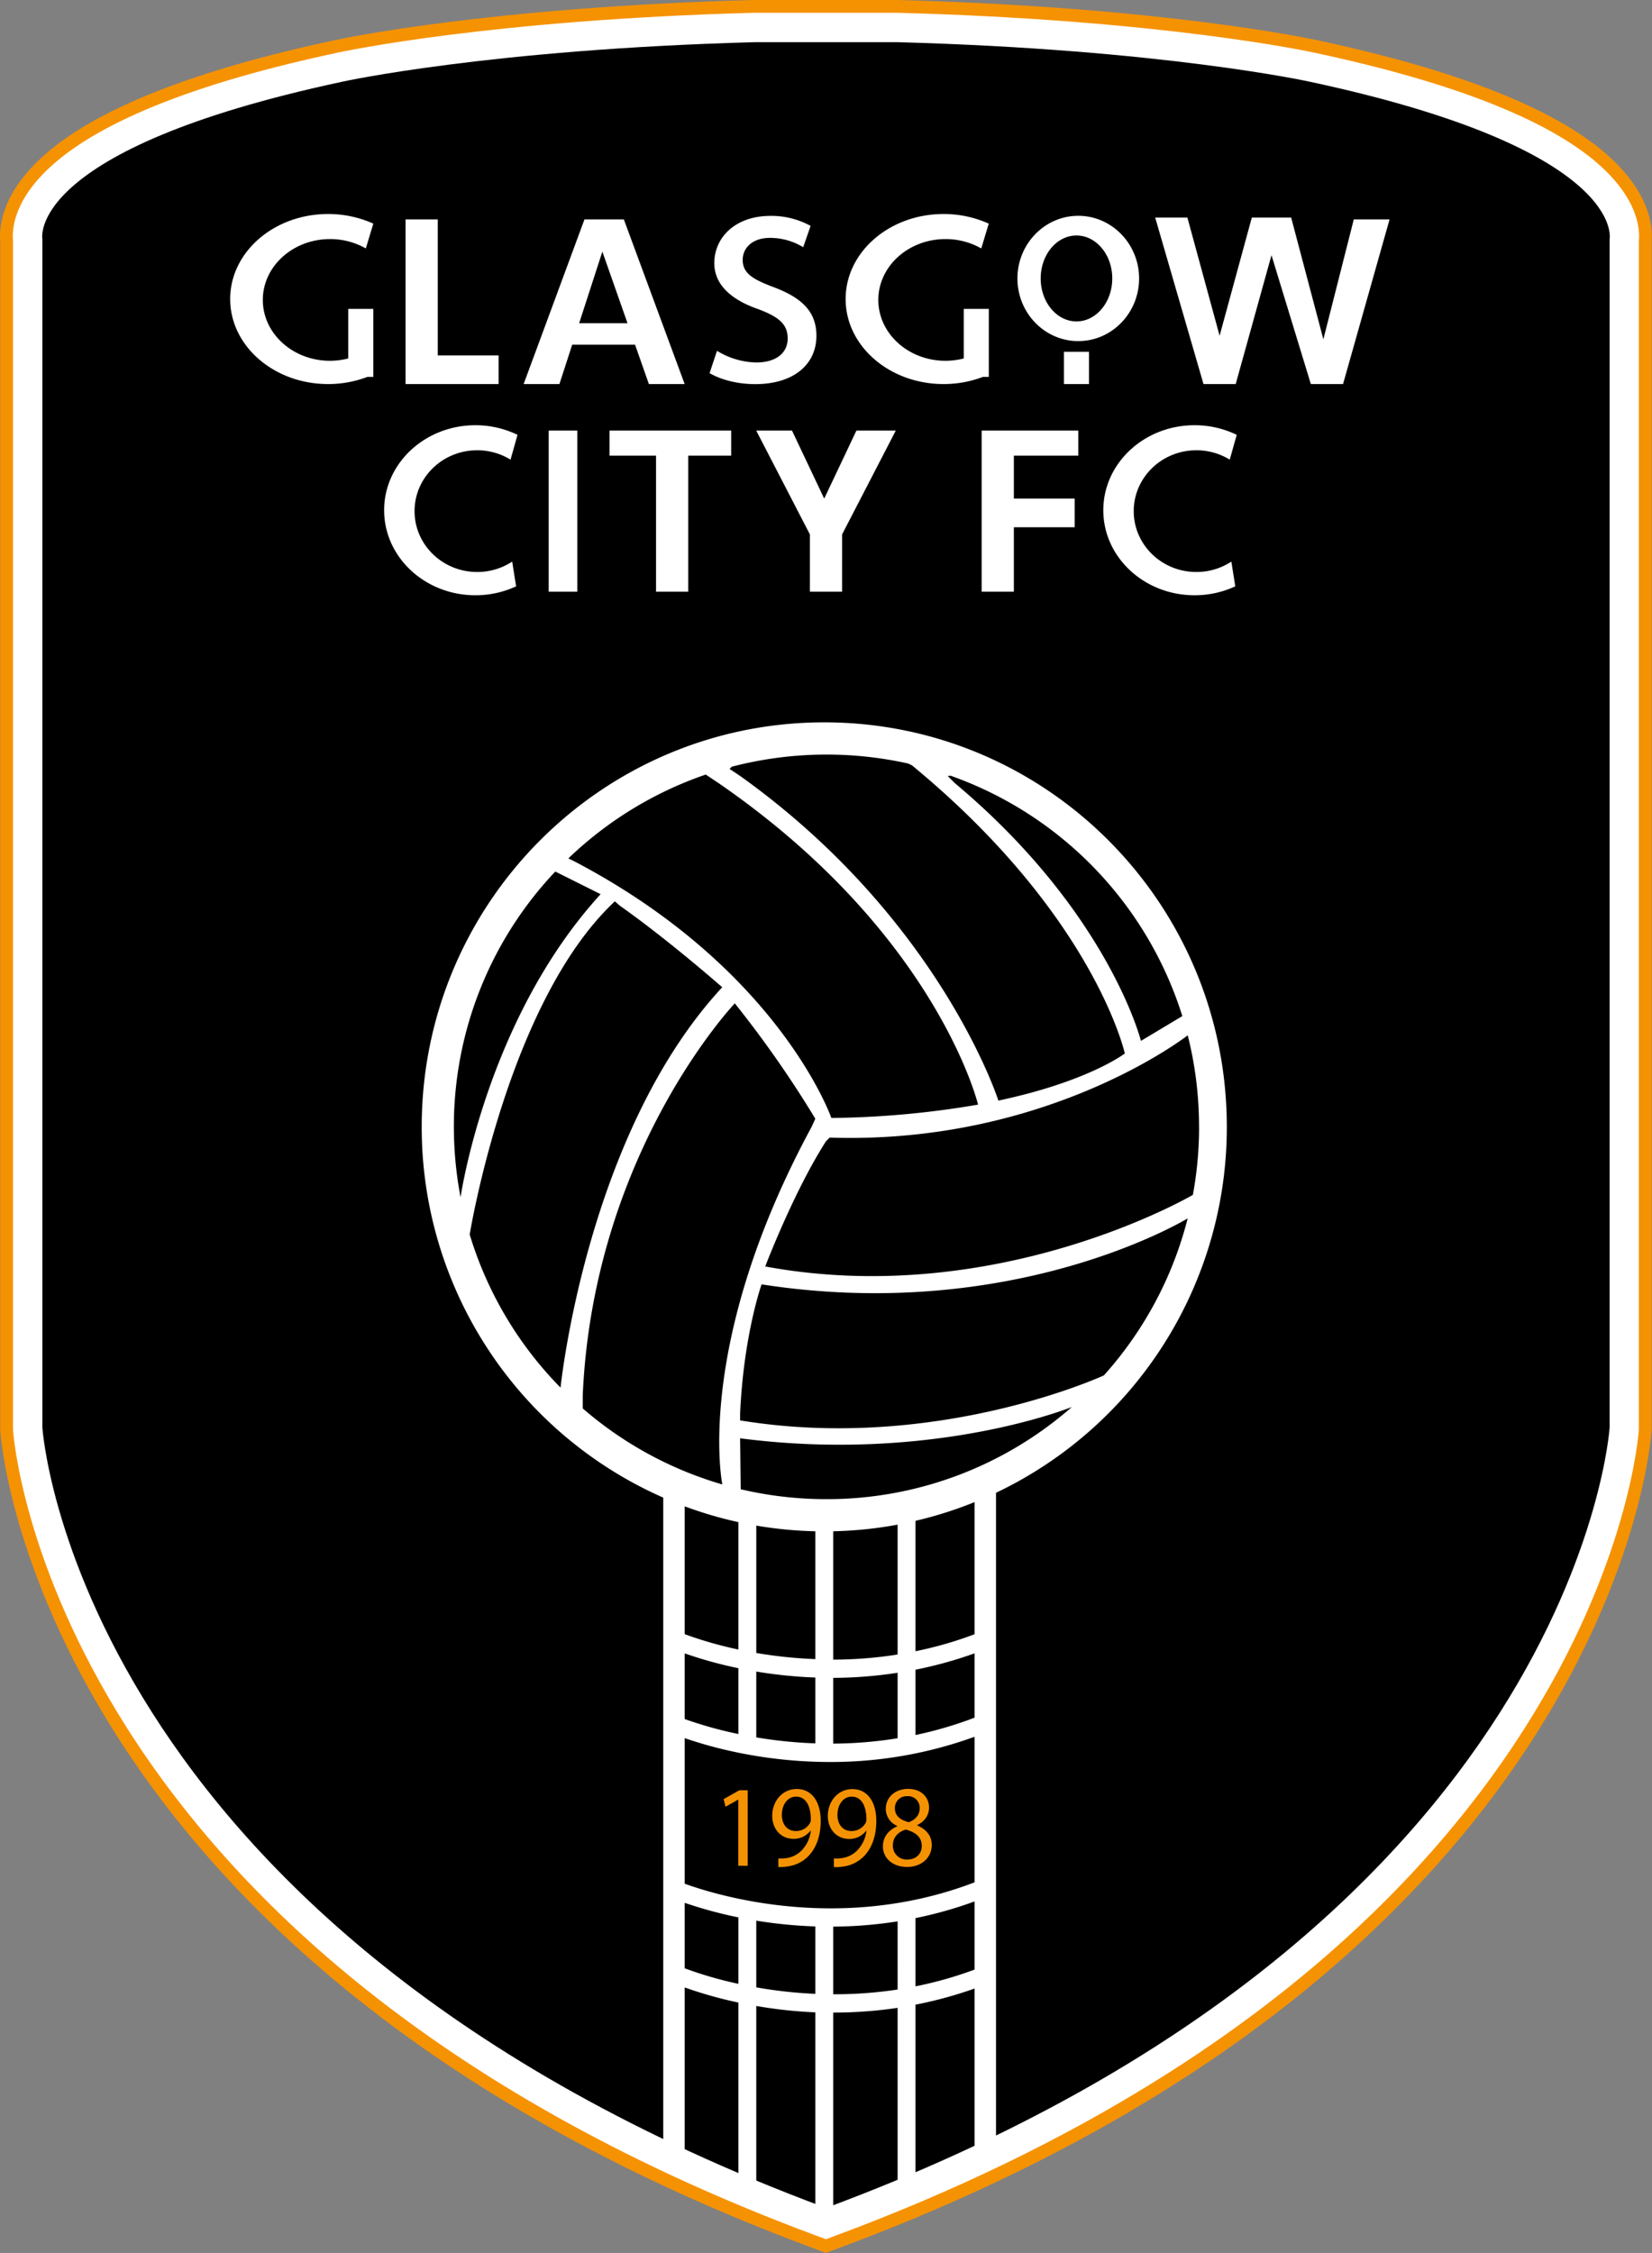 <svg xmlns="http://www.w3.org/2000/svg" viewBox="0 0 646.36 881.1"><rect x="0" y="0" width="646.36" height="881.1" fill="#808080" stroke="none"/><path fill="#fff" stroke="#f59202" stroke-miterlimit="10" stroke-width="5" d="M351.37 2.5H294.8C191.65 5.29 134.22 17.56 131.23 18.22c-54 11.53-91.62 26.3-111.78 43.91C3.28 76.25 2.1 88.76 2.58 94.3v464.9c.14 2.14 3.84 53.15 45 117.93 23.89 37.6 55.6 72.27 94.25 103 47.95 38.17 106.8 70.43 174.9 95.88l1.53.57 4.88 1.82 4.89-1.82c68.44-25.42 127.57-57.69 175.76-95.91 38.85-30.81 70.72-65.55 94.72-103.24 41.36-64.94 45.08-116.12 45.21-118.27V94.3c.49-5.54-.69-18-16.86-32.17-20.16-17.61-57.77-32.38-111.78-43.91-3-.66-60.43-12.93-163.58-15.71z"/><path d="M351.18 16.5c103.6 2.8 161 15.4 161 15.4 124.6 26.6 117.6 61.6 117.6 61.6v464.8s-12.6 196-306.6 305.2l-1.52-.57C29.14 753.62 16.58 558.3 16.58 558.3V93.5s-7-35 117.6-61.6c0 0 57.4-12.6 161-15.4z"/><path fill="#f59202" d="M288.86 703.83h-.09l-4.9 2.77-.74-3 6.16-3.45h3.26v29.53h-3.69zm15.67 22.99a15.7 15.7 0 0 0 3.08-.13 10.48 10.48 0 0 0 5.9-2.87 13.14 13.14 0 0 0 3.73-7.86h-.13a8.13 8.13 0 0 1-6.64 3.18c-5.08 0-8.33-4-8.33-9 0-5.59 3.86-10.49 9.63-10.49s9.34 4.9 9.34 12.45c0 6.49-2.09 11-4.86 13.85a13.87 13.87 0 0 1-8.21 4 17 17 0 0 1-3.51.22zm1.38-17c0 3.68 2.13 6.27 5.43 6.27a6.27 6.27 0 0 0 5.56-3.09 2.8 2.8 0 0 0 .34-1.45c0-5-1.78-8.91-5.77-8.91-3.25.01-5.56 3.01-5.56 7.19zm20.36 17a15.7 15.7 0 0 0 3.08-.13 10.45 10.45 0 0 0 5.9-2.87A13.15 13.15 0 0 0 339 716h-.13a8.15 8.15 0 0 1-6.65 3.18c-5.07 0-8.33-4-8.33-9 0-5.59 3.86-10.49 9.64-10.49s9.33 4.9 9.33 12.45c0 6.49-2.08 11-4.86 13.85a13.87 13.87 0 0 1-8.21 4 17 17 0 0 1-3.51.22zm1.39-17c0 3.68 2.12 6.27 5.42 6.27a6.27 6.27 0 0 0 5.56-3.09 2.7 2.7 0 0 0 .35-1.45c0-5-1.78-8.91-5.78-8.91-3.21.01-5.55 3.01-5.55 7.19zm17.79 12.32c0-3.72 2.13-6.36 5.6-7.9v-.14a7.32 7.32 0 0 1-4.48-6.63c0-4.68 3.78-7.86 8.73-7.86 5.47 0 8.2 3.59 8.2 7.27 0 2.49-1.17 5.18-4.64 6.9v.14c3.52 1.45 5.69 4 5.69 7.63 0 5.14-4.21 8.59-9.6 8.59-5.95 0-9.5-3.68-9.5-8m15.19-.18c0-3.59-2.38-5.32-6.2-6.45-3.3 1-5.08 3.27-5.08 6.09a5.33 5.33 0 0 0 5.64 5.63c3.43 0 5.64-2.23 5.64-5.23zm-10.5-14.77c0 3 2.12 4.55 5.38 5.46 2.43-.87 4.3-2.68 4.3-5.36a4.5 4.5 0 0 0-4.78-4.82 4.58 4.58 0 0 0-4.9 4.72"/><path fill="#fff" d="M480 440.7c0-87.37-70.51-158.2-157.5-158.2S165 353.33 165 440.7a158.25 158.25 0 0 0 94.5 145v258.9h8.4v-67.33a163 163 0 0 0 21 5.9v74.73h7v-73.39A180 180 0 0 0 319 787v82.8h7v-82.71h.1a170 170 0 0 0 25.1-1.85v73.36h7V784a161 161 0 0 0 23.1-6.31v66.91h8.4V583.81A158.27 158.27 0 0 0 480 440.7m-10.85 0a145.7 145.7 0 0 1-2.43 26.6s-76.32 44.8-167.32 28c0 0 11.2-29.4 23.8-49l1.4-1.4c85.4 2.8 140.11-40 140.11-40a145.5 145.5 0 0 1 4.42 35.8zm-97.2-137.32a146.06 146.06 0 0 1 90.65 94l-16.2 9.7s-12.6-50.4-72.8-100.8l-2.8-2.8zm-85.6-3.54a147.2 147.2 0 0 1 68.92-1.25l1.53.71c71.4 58.8 83.3 112.7 83.3 112.7s-14.16 10.94-49.47 18.43c0 0-22.63-70.93-101-126.93l-4.2-2.8zm-63.47 35.39a145.8 145.8 0 0 1 53.25-32.31l5.07 3.38C366.58 365.1 382.68 432 382.68 432a358 358 0 0 1-57.4 5.22S305 379.1 225.18 337.1l-2.8-1.4zm-45.3 105.47a145 145 0 0 1 39.68-99.85L235 349.7c-44.8 49-54.8 118.53-54.8 118.53a147 147 0 0 1-2.62-27.53m6.19 42.1s14.81-91.1 56.81-130.3l1.89 1.67c19.2 13.53 40.11 31.93 40.11 31.93-53.2 57.4-63.26 156.59-63.26 156.59a145.36 145.36 0 0 1-35.55-59.89M228 551.3v-5.6c4.2-95.2 59.5-153.3 59.5-153.3a425 425 0 0 1 31.5 45.11l-1.45 3.19c-46.2 85.4-34.93 139.85-34.93 139.85A145.5 145.5 0 0 1 228 550.82zm98 104.89a169 169 0 0 0 25.2-2v25.61h.05a162.5 162.5 0 0 1-25.25 2.1zm25.2-9.13a164 164 0 0 1-25.2 2v-50.2a157 157 0 0 0 25.2-2.59zm-55.3 6.66a180 180 0 0 0 23.1 2.34v25.75a177 177 0 0 1-23.1-2.34zm0-7.27v-49.81a158 158 0 0 0 23.1 2.22v50a179 179 0 0 1-23.12-2.41zm-7-51.17v49.83a154 154 0 0 1-21-6v-50a156 156 0 0 0 20.98 6.17zm0 57.13v25.74a158.6 158.6 0 0 1-21-5.85v-25.68a163 163 0 0 0 20.98 5.79zm0 123.44a152 152 0 0 1-21-6.07v-25.61a166 166 0 0 0 21 5.69zm30.1 3.92a178 178 0 0 1-23.1-2.54v-26.09a181 181 0 0 0 23.1 2.26zm32.2-1.69a164.4 164.4 0 0 1-25.2 1.85v-26.45a169 169 0 0 0 25.2-2.06zm30.1-7.8a150 150 0 0 1-23.1 6.55v-26.68a161 161 0 0 0 23.1-6.52zm0-34.12c-52 19.9-100.27 5.29-113.4.54v-56.93a167 167 0 0 0 21 5.68v.06h.26a180 180 0 0 0 35.54 3.58 164.8 164.8 0 0 0 56.6-9.86zm0-64.4a152.6 152.6 0 0 1-23.1 6.78V653a162 162 0 0 0 23.1-6.4zm0-32.63a150.6 150.6 0 0 1-23.1 6.65v-51a157 157 0 0 0 23.1-7.32zm-57.94-52.83a146.6 146.6 0 0 1-33.55-3.87l-.23-19.93c75.6 9.8 129.8-12.25 129.8-12.25a145.32 145.32 0 0 1-96.02 36.05m-33.78-30.8v-2.8c1.4-30.8 8.4-50.4 8.4-50.4 99.4 15.4 166.71-25.81 166.71-25.81a145.3 145.3 0 0 1-32.79 61.41s-65.32 30.2-142.32 17.6m-51.1-377.3h18.2v53.2h12.6v-53.2h16.8v-9.8h-47.6zm-23.8-9.8h11.2v63h-11.2zm169.4 0v63h12.6v-25.2h23.8V195h-23.8v-16.8h25.2v-9.8zm-61.6 26.6-12.6-26.6h-14l21 40.6v22.4h12.6V209l21-40.6h-15.4zm-127.4-44.8V139h-23.8V85.8h-12.6v64.4zm273 25.9a24.9 24.9 0 0 1 13.07 3.66l2.73-9.7a37.66 37.66 0 0 0-16.5-3.76c-19.71 0-35.7 14.89-35.7 33.25s16 33.25 35.7 33.25a37.7 37.7 0 0 0 15.93-3.49l-1.53-9.67a24.93 24.93 0 0 1-13.7 4.06c-13.53 0-24.5-10.66-24.5-23.8s10.97-23.8 24.5-23.8m-281.4 0a24.9 24.9 0 0 1 13.07 3.66l2.73-9.7A37.66 37.66 0 0 0 186 166.3c-19.71 0-35.7 14.89-35.7 33.25s16 33.25 35.7 33.25a37.7 37.7 0 0 0 15.93-3.49l-1.53-9.67a24.93 24.93 0 0 1-13.7 4.06c-13.53 0-24.5-10.66-24.5-23.8s10.95-23.8 24.48-23.8m-57.55-82.6a28.23 28.23 0 0 1 14 3.66l2.93-9.7a42.8 42.8 0 0 0-17.7-3.76c-21.15 0-38.3 14.89-38.3 33.25s17.15 33.25 38.3 33.25a43.1 43.1 0 0 0 15.39-2.8h2.31v-26.6h-9.8v19.39a29 29 0 0 1-7.15.91c-14.51 0-26.28-10.66-26.28-23.8s11.79-23.8 26.3-23.8m257.75 53.9v-26.6h-9.8v19.39a29 29 0 0 1-7.15.91c-14.51 0-26.28-10.66-26.28-23.8s11.77-23.8 26.28-23.8a28.23 28.23 0 0 1 14 3.66l2.93-9.7a42.8 42.8 0 0 0-17.7-3.76c-21.15 0-38.3 14.89-38.3 33.25S348 150.2 369.18 150.2a43.1 43.1 0 0 0 15.39-2.8zm142.8-61.6-11.9 46.9-12.6-47.6h-15.4l-12.6 46.2-12.6-46.2h-12.6l18.9 65.1h12.6l14-50.4 15.4 50.4h12.6l18.2-64.4zm-113.4 51.8h9.8v12.6h-9.8zm5.6-4.2c13.15 0 23.8-11 23.8-24.5S435 84.4 421.88 84.4s-23.8 11-23.8 24.5 10.66 24.5 23.8 24.5m-.7-41.3c7.73 0 14 7.52 14 16.8s-6.27 16.8-14 16.8-14-7.52-14-16.8 6.27-16.8 14-16.8m-197.3 42.7h24.59l5.41 15.4h14l-23.8-64.4h-15.4l-23.8 64.4h14zm11.8-36.4 9.84 28H226.6zm83.75 32.91c0-9.38-5.66-14.86-16.72-19-8.3-3.12-12.12-5.47-12.12-10.68 0-4.69 3.82-8.6 10.67-8.6a25 25 0 0 1 13 3.65l2.89-8.34a32 32 0 0 0-15.67-3.91c-13.7 0-22 8.34-22 18.5 0 7.56 5.4 13.81 16.85 17.85 8.56 3.13 11.86 6.13 11.86 11.6 0 5.21-3.95 9.38-12.38 9.38a30.54 30.54 0 0 1-15.28-4.56l-2.9 8.73c4.48 2.61 10.93 4.3 17.91 4.3 15.2-.03 23.89-7.85 23.89-18.92"/></svg>